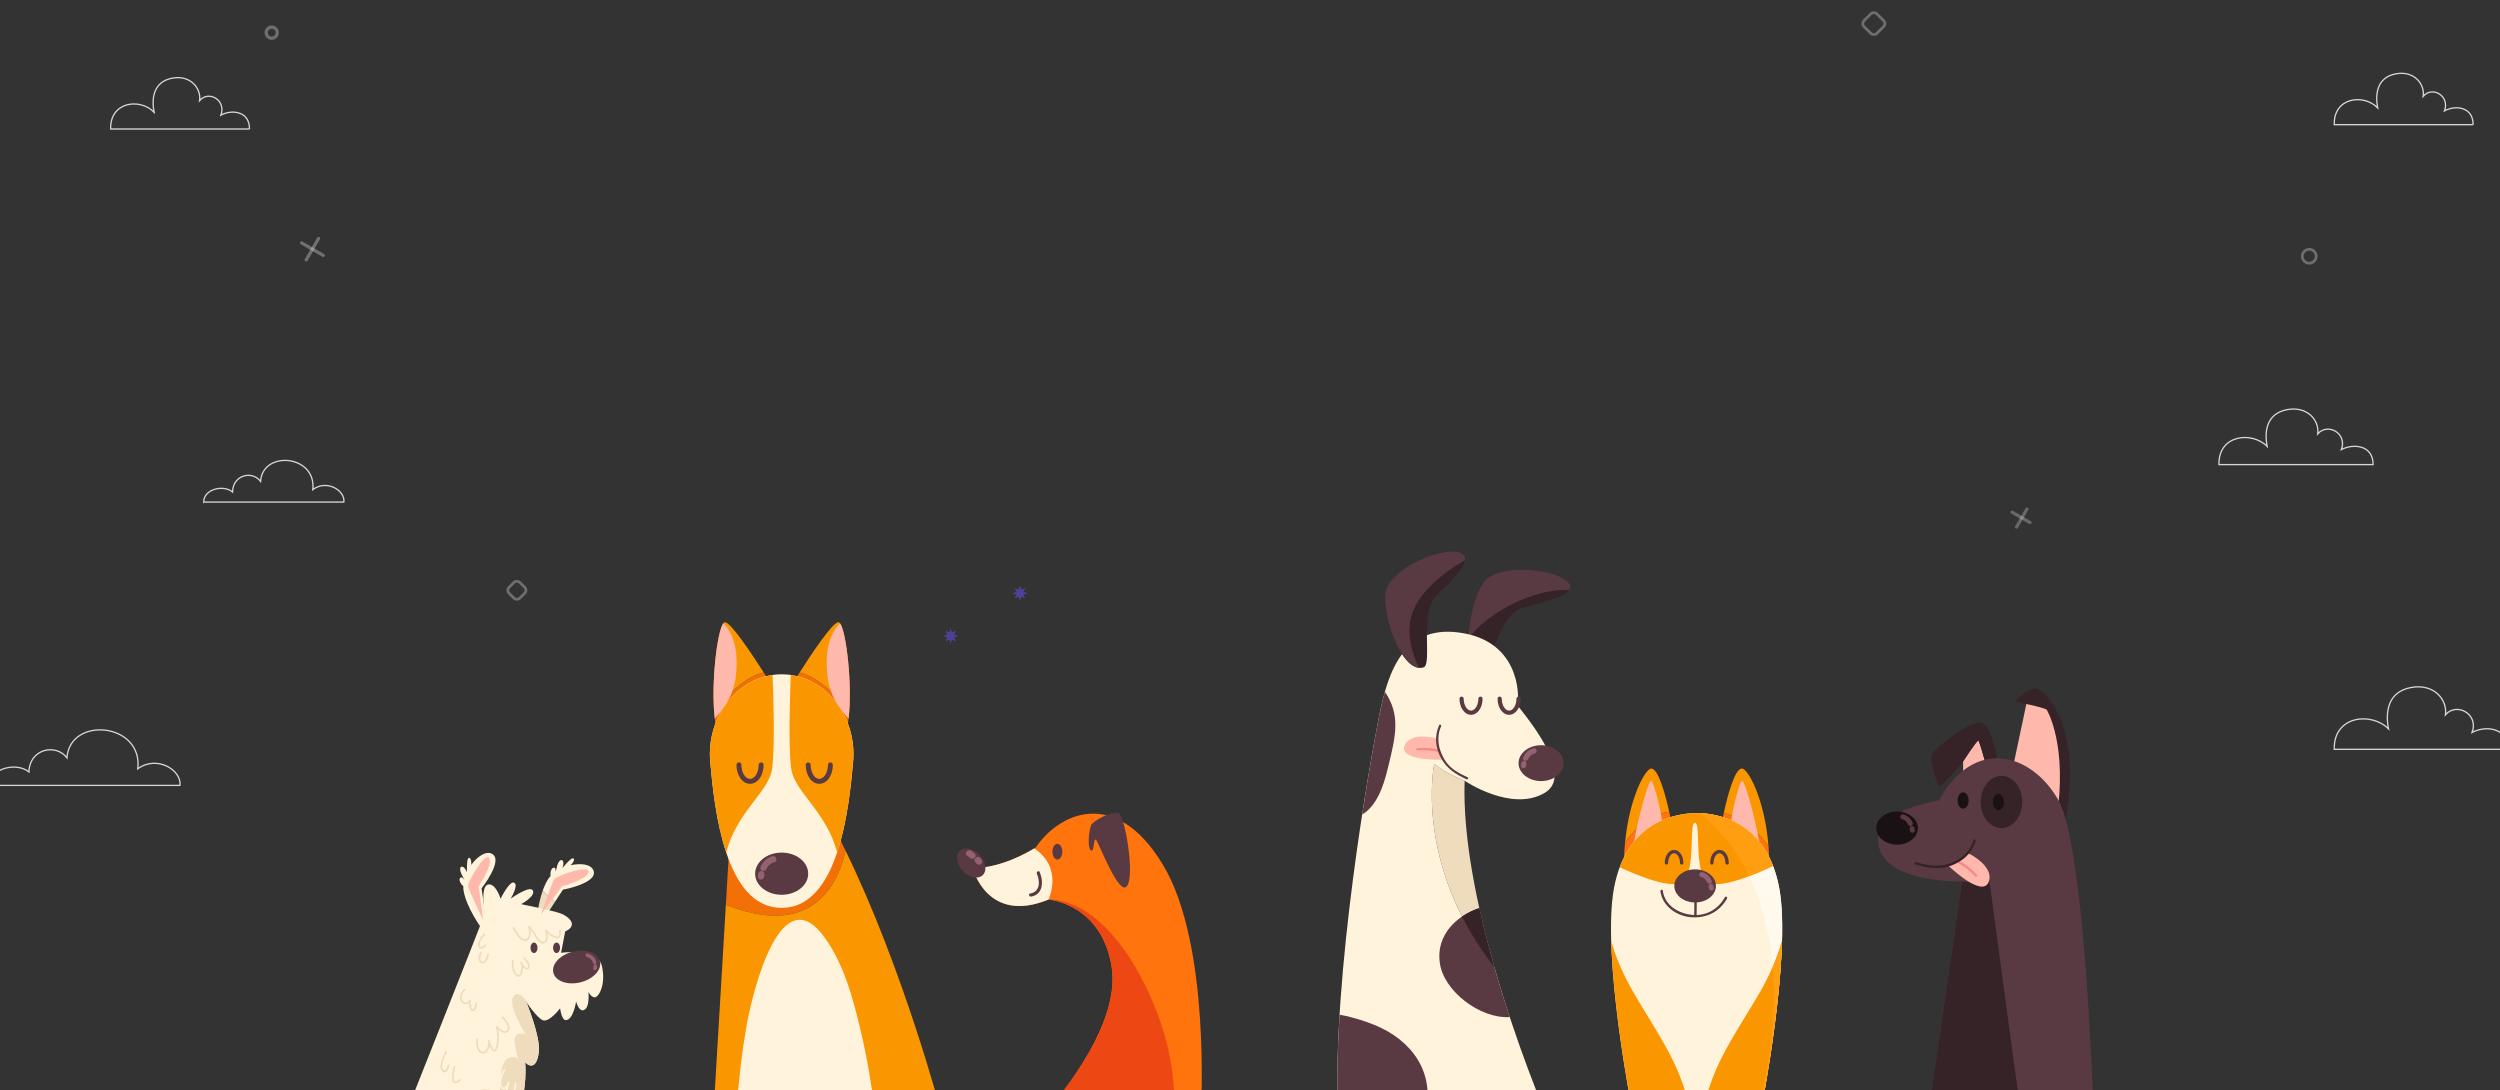 <?xml version="1.0" encoding="UTF-8"?><svg id="Layer_1" xmlns="http://www.w3.org/2000/svg" viewBox="0 0 1800 785"><rect x="0" y="0" width="1800" height="785" fill="#333333" stroke="none"/><defs><style>.cls-1{opacity:.8;stroke-width:.95px;}.cls-1,.cls-2,.cls-3,.cls-4,.cls-5,.cls-6{fill:none;isolation:isolate;stroke:#fff;}.cls-7{fill:#fa9700;}.cls-8{fill:#efdcbd;}.cls-9{fill:#f27006;}.cls-10{fill:#ed4714;}.cls-11{fill:#ff9e10;}.cls-12{fill:#fff9ee;}.cls-13{fill:#fff3db;}.cls-14{fill:#fc8686;}.cls-15{fill:#ff740c;}.cls-16{fill:#feb8ac;}.cls-17{fill:#936170;}.cls-18{fill:#191113;}.cls-19{fill:#352328;}.cls-20{fill:#593a42;}.cls-21{fill:#504098;}.cls-2{stroke-width:1.96px;}.cls-2,.cls-3,.cls-5{opacity:.29;}.cls-2,.cls-4,.cls-5,.cls-6{stroke-linecap:round;stroke-linejoin:round;}.cls-3{stroke-miterlimit:4;stroke-width:2px;}.cls-4{opacity:.3;}.cls-4,.cls-5,.cls-6{stroke-width:2.33px;}.cls-6{opacity:.26;}</style></defs><path class="cls-1" d="m1805.65,539.5c0-15.83-16.03-17.28-25.72-12.15,4.88-13.12-10.92-21.99-19.2-12.75,1.51-10.72-8.27-22.73-24.83-19.59-16.18,3.07-18.67,16.78-16.19,29.76-12.44-12.49-39.7-9.42-39.05,14.74h124.99Z"/><path class="cls-1" d="m1708.65,334.5c0-14.07-14.23-15.36-22.84-10.8,4.33-11.66-9.7-19.55-17.04-11.34,1.33-9.52-7.36-20.2-22.06-17.41-14.37,2.73-16.57,14.91-14.37,26.45-11.05-11.11-35.26-8.38-34.68,13.1h110.99Z"/><path class="cls-1" d="m179.65,92.89c0-13.01-12.82-14.21-20.58-9.99,3.9-10.79-8.73-18.08-15.35-10.49,1.2-8.82-6.63-18.69-19.87-16.11-12.94,2.52-14.93,13.79-12.95,24.47-9.96-10.27-31.76-7.75-31.24,12.11h99.99Z"/><path class="cls-1" d="m1780.65,89.78c0-13.01-12.82-14.21-20.58-9.99,3.9-10.79-8.73-18.08-15.35-10.49,1.2-8.82-6.63-18.69-19.87-16.11-12.95,2.52-14.94,13.79-12.95,24.47-9.95-10.27-31.77-7.75-31.24,12.11h99.99Z"/><path class="cls-1" d="m146.65,361.5c0-9.49,14.39-12.67,20.78-7.29.26-12.33,14.14-15.61,20.17-7.64,1.61-22.69,40.43-19.01,37.62,5.93,10.05-7.49,23.33.61,22.39,8.99h-100.95Z"/><path class="cls-1" d="m-7.35,565.5c0-12.65,19.53-16.89,28.18-9.71.35-16.45,19.17-20.82,27.36-10.18,2.18-30.25,54.84-25.35,51.02,7.9,13.64-9.98,31.66.82,30.37,11.99H-7.35Z"/><path class="cls-2" d="m1667.65,184.5c0,2.76-2.24,5-5,5s-5-2.24-5-5,2.24-5,5-5,5,2.24,5,5Z"/><path class="cls-4" d="m229.39,171.66l-8.92,15.45"/><path class="cls-4" d="m232.72,183.89l-15.58-8.99"/><path class="cls-6" d="m1451.9,379.5l7.5-12.99"/><path class="cls-6" d="m1461.64,376.25l-12.99-7.5"/><rect class="cls-3" x="366.65" y="419.5" width="11" height="11" rx="3" ry="3" transform="translate(-191.52 387.63) rotate(-45)"/><rect class="cls-3" x="1342.65" y="10.5" width="13" height="13" rx="3" ry="3" transform="translate(383.14 958.97) rotate(-45)"/><path class="cls-5" d="m199.65,23.5c0,2.21-1.79,4-4,4s-4-1.79-4-4,1.79-4,4-4,4,1.79,4,4Z"/><path class="cls-21" d="m686.93,458.94c1.67-.39,2.81-1.02,2.81-1.02,0,0-1.14-.63-2.81-1.02.91-1.45,1.26-2.7,1.26-2.7,0,0-1.25.36-2.7,1.26-.39-1.67-1.02-2.81-1.02-2.81,0,0-.63,1.14-1.02,2.81-1.45-.91-2.7-1.26-2.7-1.26,0,0,.36,1.25,1.26,2.7-1.67.39-2.81,1.02-2.81,1.02,0,0,1.14.63,2.81,1.02-.91,1.45-1.26,2.7-1.26,2.7,0,0,1.25-.36,2.7-1.26.39,1.67,1.02,2.81,1.02,2.81,0,0,.63-1.14,1.02-2.81,1.45.91,2.7,1.26,2.7,1.26,0,0-.36-1.25-1.26-2.7Z"/><path class="cls-21" d="m736.81,428.11c1.67-.39,2.81-1.02,2.81-1.02,0,0-1.14-.63-2.81-1.02.91-1.45,1.26-2.7,1.26-2.7,0,0-1.25.36-2.7,1.26-.39-1.67-1.02-2.81-1.02-2.81,0,0-.63,1.14-1.02,2.81-1.45-.91-2.7-1.26-2.7-1.26,0,0,.36,1.25,1.26,2.7-1.67.39-2.81,1.02-2.81,1.02,0,0,1.14.63,2.81,1.02-.91,1.45-1.26,2.71-1.26,2.71,0,0,1.25-.36,2.7-1.26.39,1.67,1.02,2.81,1.02,2.81,0,0,.63-1.14,1.02-2.81,1.45.91,2.7,1.26,2.7,1.26,0,0-.36-1.25-1.26-2.71Z"/><g><g><g><path class="cls-7" d="m514.16,512.28c-1.9-26.8,3.23-63.71,7.67-64.27,4.2-.52,20.86,24.9,28.06,36.22-8.34,1.86-15.53,7.43-21.91,12.88-5.22,4.57-9.91,9.62-13.83,15.17Z"/><path class="cls-9" d="m527.99,497.11c6.37-5.44,13.56-11.01,21.91-12.88,2.05,3.23,3.34,5.32,3.34,5.32l-36.8,38.16c-1.14-4.37-1.86-9.68-2.27-15.44,3.91-5.55,8.61-10.6,13.83-15.17Z"/><path class="cls-9" d="m611.45,512.28c-.41,5.76-1.14,11.07-2.27,15.44l-36.8-38.16s1.29-2.09,3.34-5.32c8.34,1.86,15.53,7.43,21.91,12.88,5.22,4.57,9.91,9.62,13.83,15.17Z"/><path class="cls-7" d="m603.78,448.01c4.45.56,9.57,37.47,7.67,64.27-3.91-5.55-8.61-10.6-13.83-15.17-6.38-5.44-13.56-11.01-21.91-12.88,7.2-11.32,23.85-36.74,28.06-36.22Z"/></g><g><path class="cls-9" d="m579.93,654.57c-18.23,8.78-38.79,3.86-57.32-3.09l3.28-55.21,72.01-5.07c3.73,6.92,7.36,14.03,10.89,21.27-3.94,17.43-12.29,33.97-28.86,42.1Z"/><path class="cls-7" d="m579.93,654.57c16.56-8.13,24.91-24.67,28.86-42.1,41.74,85.61,68.74,188.12,68.74,188.12h-163.77l8.86-149.11c18.53,6.94,39.09,11.87,57.32,3.09Z"/></g><path class="cls-16" d="m520.78,448.81c9.77,9.5,10.73,26.14,8.82,39.73-1.78,11.7-7.43,20.95-14.99,28.79-2.79-24.94,1.72-62.61,6.17-68.52Z"/><path class="cls-16" d="m604.83,448.81c-9.77,9.5-10.73,26.14-8.83,39.73,1.78,11.7,7.43,20.95,14.99,28.79,2.79-24.94-1.72-62.61-6.16-68.52Z"/><path class="cls-13" d="m562.8,653.68c40.76,0,48.4-70.92,51.44-105.03,3.04-34.11-21.61-63.16-51.44-63.16s-54.48,29.05-51.44,63.16c3.04,34.11,10.68,105.03,51.44,105.03Z"/><g><path class="cls-7" d="m569.36,485.99c26.78,3.88,47.7,31.09,44.88,62.66-1.52,17.03-4.18,43.24-11.54,65.21-7.25-29.21-30.88-43.78-33.04-60.48-2.11-16.35-.93-52.04-.3-67.39Z"/><path class="cls-7" d="m556.25,485.99c.62,15.35,1.81,51.04-.3,67.39-2.16,16.7-25.79,31.27-33.04,60.48-7.36-21.97-10.03-48.18-11.54-65.21-2.81-31.58,18.1-58.79,44.88-62.66Z"/></g><path class="cls-20" d="m540.04,564.36c-5.48,0-9.78-6-9.78-13.65,0-.98.8-1.77,1.78-1.77s1.77.79,1.77,1.77c0,5.48,2.85,10.11,6.23,10.11s6.22-4.63,6.22-10.11c0-.98.79-1.77,1.78-1.77s1.77.79,1.77,1.77c0,7.66-4.29,13.65-9.77,13.65Z"/><path class="cls-20" d="m589.9,564.36c-5.48,0-9.77-6-9.77-13.65,0-.98.79-1.77,1.77-1.77s1.78.79,1.78,1.77c0,5.48,2.85,10.11,6.22,10.11s6.22-4.63,6.22-10.11c0-.98.79-1.77,1.77-1.77s1.77.79,1.77,1.77c0,7.66-4.29,13.65-9.77,13.65Z"/><g><path class="cls-20" d="m581.9,629.06c0,8.39-8.55,15.19-19.1,15.19s-19.1-6.8-19.1-15.19,8.55-15.19,19.1-15.19,19.1,6.8,19.1,15.19Z"/><g><path class="cls-17" d="m556.25,616.49c-4.04,1.04-7.21,4.03-8.67,7.91-1.02,2.72,3.33,3.88,4.33,1.19.9-2.4,3.1-4.13,5.53-4.76,2.81-.72,1.61-5.06-1.2-4.34Z"/><path class="cls-17" d="m548.82,627.18c-1.1-.3-2.54.36-2.77,1.57-.11.6-.26,1.18-.36,1.77-.22,1.2.31,2.41,1.57,2.77,1.09.3,2.55-.36,2.76-1.57.11-.6.26-1.18.36-1.77.22-1.2-.31-2.42-1.57-2.77Z"/></g></g><path class="cls-13" d="m538.03,735.73c3.97-20.73,23.82-104.98,55.58-60.87,14.11,19.41,20.73,44.55,26.02,67.05,4.63,19.22,7.81,39.01,10.49,58.68h-100.07c1.8-21.74,4.03-43.42,7.98-64.86Z"/></g><g><g><path class="cls-16" d="m1424.47,533.22c.63.47,4.07,12.42,6.14,19.77l-17.16,5.67v-10.44s10.12-15.67,11.02-14.99Z"/><path class="cls-19" d="m1390.86,543.16c1.82-4.09,27.02-24.25,35.2-22.89,8.18,1.36,12.83,29.97,12.83,29.97l-8.28,2.73c-2.07-7.35-5.51-19.29-6.14-19.77-.91-.68-11.02,14.99-11.02,14.99,0,0-14.41,17.26-16.45,17.94-2.04.68-7.95-18.9-6.13-22.98Z"/></g><g><path class="cls-19" d="m1473.75,511.19c-.68-1.36-14.78-4.31-14.78-4.31,0,0-6.81-1.13-7.27-2.27-.45-1.13,8.62-9.04,14.6-8.94,13.14,6.27,33.56,38.69,19.25,102.72l-5.17-6.66c8.95-54.75-6.64-80.53-6.64-80.53Z"/><path class="cls-16" d="m1458.97,506.88s14.1,2.95,14.78,4.31c0,0,15.59,25.78,6.64,80.53l-30.94-39.89,9.52-44.96Z"/></g><path class="cls-20" d="m1352.77,598.19c3.23-14.87,43.33-21.99,43.33-21.99,25.22-45.91,66.6-34.27,86,0,19.4,34.27,25.22,224.38,25.22,224.38h-118.72l24.07-165.88c-56.09-.91-63.13-21.65-59.9-36.52Z"/><path class="cls-19" d="m1454.95,800.59h-66.36l24.07-165.88s8.48,1.03,19.84.2c0,0,16.44,123.25,22.45,165.67Z"/><path class="cls-19" d="m1426.06,577.44c0,10.38,6.71,18.79,14.99,18.79s14.99-8.41,14.99-18.79-6.71-18.79-14.99-18.79-14.99,8.41-14.99,18.79Z"/><path class="cls-18" d="m1434.92,577.44c0,3.26,1.78,5.9,3.97,5.9s3.97-2.64,3.97-5.9-1.78-5.91-3.97-5.91-3.97,2.64-3.97,5.91Z"/><path class="cls-18" d="m1409.47,576.36c0,3.26,1.78,5.9,3.97,5.9s3.97-2.64,3.97-5.9-1.78-5.91-3.97-5.91-3.97,2.64-3.97,5.91Z"/><g><path class="cls-18" d="m1350.9,596.23c0,6.58,6.71,11.92,14.99,11.92s14.99-5.34,14.99-11.92-6.71-11.92-14.99-11.92-14.99,5.34-14.99,11.92Z"/><g><path class="cls-20" d="m1370.33,586.37c3.17.82,5.67,3.16,6.81,6.2.8,2.13-2.61,3.05-3.4.94-.71-1.88-2.43-3.24-4.34-3.74-2.2-.57-1.27-3.97.94-3.4Z"/><path class="cls-20" d="m1376.17,594.76c.86-.24,2,.29,2.17,1.23.08.47.2.92.29,1.39.17.94-.24,1.9-1.23,2.17-.86.24-2-.28-2.17-1.23-.08-.46-.2-.92-.29-1.39-.17-.95.24-1.9,1.23-2.17Z"/></g></g><g><path class="cls-16" d="m1416.95,614.19s19.56,9.41,14.79,20.99c-4.77,11.58-29.17-12.09-29.17-12.09,0,0,6.86-1.43,14.38-8.89Z"/><path class="cls-14" d="m1422.14,631.03c-3.69-3.93-8.15-7.45-12.93-9.97-1-.53-.11-2.06.89-1.52,4.88,2.59,9.51,6.23,13.28,10.25.78.83-.47,2.08-1.25,1.25h0Z"/><path class="cls-19" d="m1422.6,605.43c-2.39,7.6-7.5,12.97-14.59,16.46-9.66,4.76-19.01,3.58-28.96.51-1.08-.34-.62-2.04.47-1.7,8.85,2.74,16.78,3.9,25.65.52,7.54-2.88,13.29-8.52,15.73-16.25.34-1.08,2.04-.62,1.7.47h0Z"/></g></g><g><g><path class="cls-7" d="m1177.68,597.43c-2.74,2.95-5.33,5.96-7.64,9.13,3.14-32.63,14.72-53.21,18.88-53.22,5.18,0,10.26,19.33,12.88,31.12-9.83,1.33-16.78,5.19-24.11,12.97Z"/><path class="cls-15" d="m1177.68,597.43c7.34-7.78,14.28-11.64,24.11-12.97,1.15,5.16,1.82,8.87,1.82,8.87l-34.27,23.89c.13-3.68.36-7.24.69-10.66,2.31-3.17,4.9-6.18,7.64-9.13Z"/><path class="cls-15" d="m1273.33,609.41c.2,2.54.35,5.14.44,7.81l-34.27-23.89s.61-3.36,1.66-8.13c6.51,2.02,12.92,6.29,18.04,9.7,5.48,3.89,10.31,8.9,14.13,14.5Z"/><path class="cls-7" d="m1254.21,553.34c4.28,0,16.41,21.79,19.12,56.06-3.81-5.6-8.65-10.61-14.13-14.5-5.12-3.42-11.53-7.69-18.04-9.7,2.56-11.69,7.75-31.87,13.05-31.86Z"/></g><path class="cls-16" d="m1188.91,562.17c1.64-.3,9.31,29.41,7.45,31.76-1.87,2.35-18.92,15.85-19.8,13.81-.88-2.05,9.12-44.98,12.35-45.57Z"/><path class="cls-16" d="m1254.21,562.17c-1.64-.3-9.32,29.41-7.45,31.76,1.86,2.35,18.92,15.85,19.8,13.81.88-2.05-9.12-44.98-12.35-45.57Z"/><path class="cls-13" d="m1175.41,800.59s-22.5-113.06-13.27-161.52c9.23-48.46,45.57-53.65,59.42-53.65s50.19,5.19,59.42,53.65c9.23,48.46-13.27,161.52-13.27,161.52h-92.3Z"/><path class="cls-12" d="m1223.66,585.46c15.1.54,48.52,7.42,57.32,53.61,9.23,48.46-13.27,161.52-13.27,161.52h-2.74c21.78-74.62,18.07-168.36-41.31-215.13Z"/><g><path class="cls-7" d="m1226.43,632.13c-6.06-14.39-1.96-39.68-6.07-39.68s-.01,25.29-6.07,39.68c-4.69,11.13-34.72-1.45-48.09-7.72,13.03-34.87,43.06-38.99,55.36-38.99s41.78,4.03,55,38.03c-12.06,5.8-45.19,20.42-50.13,8.69Z"/><path class="cls-7" d="m1160.05,677.45c3.66,13.11,9.45,25.75,16.51,37.92,14.11,24.41,30.87,47.05,37.93,74.69.76,2.86,1.8,6.55,2.67,10.53h-41.75s-13.87-69.73-15.36-123.14Z"/><path class="cls-7" d="m1266.56,715.37c7.05-12.17,12.84-24.81,16.51-37.92-1.49,53.41-15.36,123.14-15.36,123.14h-41.75c.87-3.98,1.9-7.67,2.67-10.53,7.06-27.64,23.82-50.28,37.93-74.69Z"/><path class="cls-11" d="m1223.66,585.46c13.2.48,40.39,5.81,52.9,37.99-3.99,1.92-10.28,4.79-17.09,7.37-8.46-17.56-20.22-33.08-35.82-45.36Z"/><path class="cls-11" d="m1267.71,800.59h-2.74c9.62-32.95,14.26-69.63,11.34-104.35,2.69-6.15,4.98-12.41,6.76-18.79-1.49,53.41-15.36,123.14-15.36,123.14Z"/></g><path class="cls-20" d="m1232.54,622.51c.67,0,1.22-.54,1.22-1.22,0-3.75,1.95-6.92,4.26-6.92s4.26,3.17,4.26,6.92c0,.67.54,1.22,1.22,1.22s1.22-.54,1.22-1.22c0-5.25-2.94-9.36-6.7-9.36s-6.7,4.11-6.7,9.36c0,.67.55,1.22,1.22,1.22Z"/><path class="cls-20" d="m1199.85,622.51c.67,0,1.22-.54,1.22-1.22,0-3.75,1.95-6.92,4.26-6.92s4.26,3.17,4.26,6.92c0,.67.54,1.22,1.22,1.22s1.22-.54,1.22-1.22c0-5.25-2.94-9.36-6.7-9.36s-6.7,4.11-6.7,9.36c0,.67.54,1.22,1.22,1.22Z"/><path class="cls-20" d="m1243.48,646.91c-5.37,9.51-14.3,14.09-25.14,13.57-10.58-.51-21.35-7.73-22.84-18.77-.15-1.11,1.55-1.59,1.7-.47,1.49,11.1,12.09,17.04,22.41,17.53,9.68.46,17.65-4.46,22.34-12.76.56-.99,2.09-.1,1.52.89h0Z"/><path class="cls-20" d="m1219.78,659.46c-.02-4.62.51-9.25-.27-13.84-.19-1.11,1.51-1.59,1.7-.47.81,4.76.3,9.52.33,14.31,0,1.14-1.76,1.14-1.76,0h0Z"/><g><path class="cls-20" d="m1205.5,637.86c0,6.58,6.71,11.92,14.99,11.92s14.99-5.34,14.99-11.92-6.71-11.92-14.99-11.92-14.99,5.34-14.99,11.92Z"/><g><path class="cls-17" d="m1225.63,628c3.17.81,5.67,3.16,6.81,6.2.8,2.14-2.61,3.05-3.4.94-.71-1.88-2.43-3.24-4.34-3.74-2.2-.56-1.27-3.97.94-3.4Z"/><path class="cls-17" d="m1231.46,636.39c.86-.24,2,.28,2.17,1.23.09.47.2.92.29,1.39.17.95-.24,1.9-1.23,2.17-.86.24-2-.28-2.17-1.23-.08-.46-.2-.92-.28-1.39-.17-.94.24-1.9,1.23-2.17Z"/></g></g></g><g><path class="cls-19" d="m1066.82,479.56c6.62,1.25,12.61-37.13,28.56-41.56,15.96-4.43,43.09-10.22,32.94-19.49-10.14-9.27-50.44-13.37-60.53,1.38-10.09,14.76-16.52,56.75-.97,59.68Z"/><path class="cls-20" d="m1067.8,419.88c10.09-14.75,50.38-10.65,60.53-1.38,2.48,2.27,2.72,4.32,1.46,6.2-2.92-.11-5.88-.01-8.9.36-20.47,1.86-50.11,16.13-63.36,34.62-.09-13.88,4.49-31.34,10.28-39.82Z"/><g><path class="cls-8" d="m1032.64,550.01c8.47,7.19,21.89,12.11,21.89,12.11-1.42,41.15,9.05,90.93,21.45,134.35-58.43-75.11-43.35-146.46-43.35-146.46Z"/><path class="cls-13" d="m992.85,516.15c6.77-34.29,18.62-68.15,61.55-60.1,42.93,8.04,39.19,51.22,37.92,51.22s44.02,49.1,20.04,63.49c-23.98,14.39-57.83-8.63-57.83-8.63,0,0-13.43-4.92-21.89-12.11,0,0-15.08,71.35,43.35,146.46,16.48,57.68,36.38,104.12,36.38,104.12h-149.14c-3.81-99.89,22.64-249.08,29.63-284.44Z"/></g><path class="cls-16" d="m1034.63,531.78s-19.48-5.63-23.38,5.4c-3.89,11.04,27.85,9.75,27.85,9.75,0,0-3.89-5.28-4.47-15.15Z"/><path class="cls-20" d="m1125.82,549.47c0,7.13-7.27,12.91-16.23,12.91s-16.23-5.78-16.23-12.91,7.27-12.91,16.23-12.91,16.23,5.78,16.23,12.91Z"/><path class="cls-20" d="m1059.15,514.66c4.66,0,8.3-5.1,8.3-11.61,0-.83-.67-1.51-1.51-1.51s-1.51.68-1.51,1.51c0,4.66-2.42,8.59-5.29,8.59s-5.29-3.93-5.29-8.59c0-.83-.67-1.51-1.51-1.51s-1.51.68-1.51,1.51c0,6.51,3.65,11.61,8.3,11.61Z"/><path class="cls-20" d="m1086.57,514.66c4.66,0,8.3-5.1,8.3-11.61,0-.83-.68-1.51-1.51-1.51s-1.51.68-1.51,1.51c0,4.66-2.42,8.59-5.29,8.59s-5.29-3.93-5.29-8.59c0-.83-.67-1.51-1.51-1.51s-1.51.68-1.51,1.51c0,6.51,3.65,11.61,8.31,11.61Z"/><path class="cls-14" d="m1020.48,538.62c5.18-.43,10.57-.04,15.64,1.15,1.04.24.6,1.83-.44,1.59-4.94-1.16-10.15-1.51-15.2-1.1-1.06.09-1.05-1.56,0-1.65h0Z"/><g><path class="cls-17" d="m1104.02,538.79c-3.44.89-6.13,3.42-7.37,6.72-.86,2.31,2.83,3.3,3.69,1.01.77-2.04,2.63-3.51,4.7-4.04,2.39-.62,1.37-4.3-1.02-3.69Z"/><path class="cls-17" d="m1097.71,547.88c-.94-.25-2.16.31-2.35,1.34-.09.51-.22,1-.31,1.51-.18,1.02.26,2.05,1.33,2.35.93.26,2.17-.31,2.35-1.34.09-.5.22-1,.31-1.51.19-1.02-.27-2.06-1.33-2.35Z"/></g><path class="cls-19" d="m1025.01,480.49c6.42-2.05-3.05-39.74,8.87-51.22,11.93-11.48,29.52-28.4,16.19-31.73-13.33-3.33-50.74,12.22-52.59,30-1.85,17.78,12.46,57.78,27.53,52.96Z"/><g><path class="cls-20" d="m1036.63,693.07c-2.68-19.47,11.58-33.62,28.48-39.29,3.22,14.55,6.95,28.94,10.88,42.68,3.6,12.61,7.37,24.69,11.06,35.86-21.55,1.32-47.88-18.97-50.41-39.25Z"/><path class="cls-20" d="m999.39,552.5c-3.44,14.89-8.64,28.01-18.64,33.96,4.99-32.48,9.7-58.13,12.1-70.3,1.21-6.13,2.59-12.24,4.27-18.1,11.14,16.53,8.18,30.79,2.27,54.45Z"/><path class="cls-20" d="m1026.47,800.59h-63.25c-.82-21.57-.23-45.44,1.27-69.96,7.86,1.22,16.18,3.85,24.66,7.13,28.13,11.25,43.74,34.99,37.32,62.83Z"/></g><path class="cls-20" d="m1037.6,522.95c-3.62,8.18-1.99,16.18,2.31,23.72,3.74,6.55,10.18,9.96,16.78,12.99.96.44.13,1.86-.83,1.42-7.64-3.5-13.86-7.42-18.1-14.87-4.33-7.59-5.13-16.09-1.58-24.1.43-.97,1.85-.13,1.42.83h0Z"/><path class="cls-19" d="m1065.1,653.79s0,.01,0,.02c.77,3.47,1.57,6.93,2.39,10.38.15.64.31,1.28.47,1.92.65,2.68,1.31,5.35,1.98,8.01.25.97.49,1.93.74,2.9.62,2.41,1.26,4.81,1.9,7.19.25.93.5,1.85.75,2.77.87,3.19,1.75,6.37,2.64,9.5-9.64-12.39-17.27-24.68-23.3-36.57,3.79-2.58,8.02-4.64,12.42-6.12Z"/><path class="cls-20" d="m997.49,427.53c1.85-17.77,39.26-33.33,52.59-30,3.83.96,5.1,3.04,4.69,5.78-11.61,6.71-22.5,14.81-30.78,25.26-13.59,17.41-10.2,34.82-2.44,52.24-13.71-1.58-25.77-36.87-24.06-53.28Z"/></g><g><path class="cls-15" d="m864.62,800.59s7.39-120.52-27.29-177.94c-34.68-57.42-75.61-36.38-91.53-12.51,0,0-23.31,15.35-45.48,14.78,0,0,10.23,40.93,54.58,22.74,0,0,38.09,2.84,45.48,48.32,7.39,45.48-47.18,104.6-47.18,104.6h111.42Z"/><path class="cls-13" d="m744.67,610.87h0c21.24,14.24,10.24,36.8,10.24,36.8-44.35,18.19-54.58-22.74-54.58-22.74,19.28.49,39.41-11.04,44.33-14.06Z"/><path class="cls-10" d="m824.7,709.81c19.3,39.34,21.67,71.28,20.39,90.78h-91.89s54.57-59.12,47.18-104.6c-7.39-45.48-45.48-48.32-45.48-48.32,0,0,37.22-4.26,69.79,62.14Z"/><path class="cls-20" d="m693.18,627.04c4.52,4.87,10.92,6.27,14.31,3.13,3.38-3.14,2.46-9.63-2.06-14.49-4.52-4.86-10.92-6.27-14.3-3.13-3.38,3.14-2.46,9.63,2.06,14.49Z"/><path class="cls-20" d="m785.56,594.17c.95-2.84,15.76-11.05,20.05-8.64,4.29,2.41,11.57,44.01,5.95,52.32-5.63,8.31-20.1-30.28-22.24-32.96-2.14-2.68-1.34,8.84-3.75,7.5-2.41-1.34-2.14-11.79,0-18.22Z"/><path class="cls-20" d="m757.76,613.21c0,3.12,1.59,5.66,3.56,5.66s3.56-2.53,3.56-5.66-1.59-5.66-3.56-5.66-3.56,2.53-3.56,5.66Z"/><path class="cls-20" d="m748.55,627.86c2.96,6.71,2.58,16.28-6.21,17.7-1.46.23-2.09-2-.62-2.23,7.18-1.16,7.23-8.86,4.83-14.3-.6-1.35,1.4-2.53,2-1.17h0Z"/><g><path class="cls-17" d="m699.03,612.47c1.02.57,1.96,1.21,2.78,2.05,2.1,2.14-1.33,5.25-3.42,3.12-.54-.55-1.21-.91-1.88-1.28-2.61-1.46-.08-5.34,2.52-3.89Z"/><path class="cls-17" d="m705.21,617.37c.72.58,1.22,1.13,1.73,1.9.69,1.05.06,2.58-.98,3.12-1.2.63-2.43.08-3.12-.98-.05-.05-.1-.11-.15-.17-.98-.79-1.43-2.06-.68-3.2.64-.98,2.22-1.47,3.2-.68Z"/></g></g><g><g><path class="cls-8" d="m386.42,661.63s.97-10.79,4.38-20.44c2.69,2.96,5.63,5.69,8.86,8.04l-6.93,10.64-6.3,1.75Z"/><path class="cls-13" d="m390.79,641.2c1.02-2.89,2.25-5.67,3.75-8.04.54-.85,1.17-1.65,1.87-2.41-.21-1.74-.08-3.69.84-5.01.53-.87,1.5-1.47,2.33-.63.64.65.56,1.68.44,2.53.03-.02.06-.04.09-.06.75-2.58.99-5.72,2.85-7.73.83-.83,1.83-.95,2.38.2.68,1.38.05,3.38-.27,4.76.88-1.01,5.33-6.35,7.02-6.75,1.52-.34,1.37.98.9,2.01-.48,1.09-1.28,2.03-2.15,2.9,7.47-1.72,14.74-.68,16.46,3.77,3.53,9.15-22.01,13.84-22.01,13.84l-5.64,8.67c-3.23-2.36-6.17-5.09-8.86-8.04Z"/></g><path class="cls-13" d="m360.45,647.05s6.55-13.43,9.82-11.46c3.27,1.96-2.62,11.46-2.62,11.46,0,0,14.08-10.02,16.04-5.83,1.97,4.19-8.51,9.76-8.51,9.76,0,0,22.59,4.58,28.16,6.55,5.56,1.96,13.75,8.51,3.6,13.1l-2.95,15.39s26.52-3.93,29.46,9.82c2.95,13.75-2.62,22.26-5.24,22.26s-4.58-3.93-4.58-3.93c0,0,1.39,11.86-3.61,13.19-3.33.88-5.23-6.31-5.23-6.31,0,0-1.99,13.64-7.53,13.42-2.94-.11-4-8.5-4-8.5,0,0-8.12,10.79-12.7,8.5-4.58-2.29-11.79-13.42-11.79-13.42,0,0,10.48,25.21,9.17,36.34-1.31,11.13-5.9,11.46-9.82,7.53,0,0,1.97,19.64-5.24,35.68h-80.21s51.07-128.34,56.31-142.74c0,0-3.36-19.42,2.29-20.95,5.56-1.51,9.17,10.15,9.17,10.15Z"/><path class="cls-8" d="m359.77,788.7c.93-8.97-1.55-32.47,13.3-26.6-1.86-6.49-6.8-21.34,5.26-17.32-2.78-4.95-13.61-23.19-8.04-28.14,3.94-3.54,9.38,4.07,13.29,11.03-2.67-3.36-4.79-6.64-4.79-6.64,0,0,10.48,25.21,9.17,36.34-1.31,11.13-5.9,11.46-9.82,7.53,0,0,1.97,19.64-5.24,35.68h-39.83c.69-3.76,2.07-7.32,4.44-10.34,5.26-6.8,16.39-8.35,22.27-1.55Z"/><path class="cls-16" d="m423.7,628.19c-1.51,5.17-19.04,9.93-19.04,9.93l-15.23,20.41s8.11-23.2,9.56-25.49c1.45-2.29,26.61-11.33,24.72-4.85Z"/><path class="cls-13" d="m332.24,631.75c.91.07,1.53.9,2,1.61,0-.04.02-.07.03-.11-1.14-2.44-3.02-4.95-2.95-7.7.09-1.17.75-1.92,1.92-1.42,1.42.59,2.26,2.51,2.93,3.77,0-1.34-.17-8.28.84-9.71.92-1.26,1.68-.17,2.01.92.36,1.14.37,2.37.29,3.6,4.49-6.21,10.64-10.22,14.86-8,8.68,4.56-7.45,24.91-7.45,24.91l3.26,22.82-3.59,5.47s-10.77-14.8-12.64-26.78c-.16-.99-.2-2.01-.18-3.04-1.31-1.18-2.49-2.73-2.67-4.32-.17-1,.17-2.09,1.34-2.01Z"/><path class="cls-16" d="m352.42,618.18c2.27,4.88-7.79,20.01-7.79,20.01l3.26,24.27s-10.46-21.68-10.88-24.36c-.42-2.68,12.56-26.05,15.41-19.93Z"/><g><path class="cls-8" d="m381.14,675.67c-.6.98-1.44,1.57-2.51,1.74-3.01.51-6.2-2.52-9.47-9.05-.16-.31-.03-.7.29-.86.31-.16.7-.03.86.29,3.72,7.43,6.48,8.64,8.12,8.36.7-.11,1.23-.49,1.63-1.14,1.15-1.9.86-5.61.21-7.57-.09-.28.02-.58.26-.74.24-.16.56-.13.78.07,1.47,1.38,2.76,3.04,3.96,5.07.2.34.41.69.61,1.06,1.06,1.85,2.26,3.94,4,4.91.6.33,1.18.39,1.7.18.62-.25,1.13-.89,1.41-1.76.64-1.83,0-3.8-.62-5.7l-.13-.42c-.09-.27.02-.57.25-.72.23-.16.54-.14.77.04.36.31.73.62,1.09.94,1.7,1.47,3.46,3,5.47,3.71.99.32,1.71.3,2.14-.07.64-.54.84-1.97.55-3.91-.05-.35.19-.67.54-.72.34-.06.67.19.72.54.26,1.71.3,3.99-.98,5.08-.8.67-1.92.78-3.38.31-2.01-.71-3.7-2.06-5.3-3.44.42,1.54.65,3.18.1,4.79-.39,1.22-1.17,2.15-2.15,2.54-.35.14-.72.21-1.1.21-.55,0-1.12-.16-1.69-.46-2.06-1.14-3.35-3.4-4.49-5.39-.2-.36-.4-.71-.6-1.04-.7-1.18-1.42-2.22-2.2-3.15.27,2.11.17,4.68-.83,6.32Z"/><path class="cls-8" d="m368.69,691.54c.08-.34.41-.55.76-.49.34.07.56.41.49.76-.36,1.67-.28,3.46.24,5.47,1.07,3.85,2.22,4.69,2.98,4.72,1.53,0,2.02-3.16,2.13-4.14.21-1.45.04-2.79-.49-4-.13-.25-.24-.46-.3-.6-.14-.31,0-.67.3-.83.31-.15.68-.03.84.26.12.22.23.44.33.66.69,1.26,1.99,3.02,3.07,3.36.28.09.52.07.74-.07.27-.16.4-.36.44-.67.2-1.52-2.05-4.51-3.24-5.7-.25-.25-.25-.65,0-.9.25-.25.65-.25.9,0,.04.04,3.95,4.08,3.61,6.76-.09.7-.46,1.25-1.05,1.6-.53.32-1.15.39-1.78.19-.72-.23-1.4-.77-2-1.42,0,.49-.02,1-.1,1.51-.39,3.38-1.6,5.25-3.42,5.25h0c-2.64-.11-3.81-4.28-4.19-5.67-.58-2.22-.66-4.2-.26-6.07Z"/><path class="cls-8" d="m343.97,747.69c.33.14.48.51.34.83-.6,1.43-.27,4.31.72,6.43.58,1.24,1.32,2.05,2.04,2.28.91.24,1.69.03,2.4-.65,1.61-1.53,2.35-5.08,1.91-7.1-.07-.34.14-.68.48-.75.34-.09.68.13.76.47.88,3.51,2.41,6.74,3.21,6.78h0c.18,0,.61-.36,1.08-1.73,1.44-4.32,1.44-10.58,0-14.9-.1-.29.02-.6.29-.75.26-.15.6-.09.8.13,1.68,1.92,4.99,4.77,6.77,3.32.55-.44.82-1.02.84-1.76.06-2.51-2.8-6.15-4.27-7.46-.26-.23-.29-.64-.05-.9.23-.26.64-.28.9-.05,1.5,1.34,4.78,5.32,4.7,8.45-.03,1.13-.47,2.05-1.32,2.72-2.12,1.73-4.98-.12-6.83-1.76.88,4.3.68,9.49-.62,13.38-.22.65-.89,2.59-2.29,2.59-.02,0-.04,0-.06,0-1.35-.06-2.48-2.15-3.27-4.17-.34,1.67-1.05,3.36-2.16,4.43-.76.72-1.64,1.09-2.59,1.09-.34,0-.69-.05-1.04-.14-1.11-.34-2.1-1.37-2.85-2.96-1.16-2.48-1.48-5.69-.75-7.46.14-.33.52-.48.83-.35Z"/><path class="cls-8" d="m334.16,711.89c.26-.23.67-.22.9.04.24.26.22.66-.04.9-2.2,1.99-3.47,5.49-1.84,7.85.64.8,1.45,1.19,2.25,1.13.87-.08,1.68-.69,2.22-1.68.14-.26.44-.38.71-.31.28.07.48.33.48.62,0,3.12.59,5.91,1.28,6.2.37.14.58.05.7-.02.91-.55,1.24-3.01,1.38-4.07l.04-.29c.05-.35.35-.6.72-.54.35.05.59.37.54.72l-.04.28c-.2,1.44-.56,4.12-1.99,4.99-.23.14-.56.27-.99.27-.25,0-.53-.05-.84-.16-1.44-.62-1.89-3.56-2.03-5.65-.61.53-1.33.84-2.08.91-1.26.1-2.44-.46-3.38-1.64-2.13-3.08-.56-7.22,2.01-9.55Z"/><path class="cls-8" d="m348.78,693.37c-.41.22-.83.33-1.27.33s-.87-.11-1.3-.33c-.67-.33-1.13-.93-1.38-1.76-.58-1.92.16-4.85.9-6.14.17-.31.56-.42.87-.24.31.17.41.56.24.87-.53.94-1.28,3.53-.79,5.15.15.49.39.81.73.98.5.25.95.26,1.39.02,1.41-.77,2.41-3.78,2.58-5.25.04-.35.33-.59.7-.56.35.04.6.35.56.71-.17,1.49-1.21,5.13-3.24,6.23Z"/><path class="cls-8" d="m346.8,683.04s-.07,0-.11,0c-.93,0-1.74-.51-2.25-1.43-1.27-2.54,2.2-7.7,3.73-9.24.25-.25.65-.25.9,0,.25.25.25.65,0,.9-1.64,1.64-4.31,6.15-3.51,7.74.29.52.7.79,1.18.75.74-.03,1.54-.67,1.93-1.55.14-.32.52-.46.84-.32.32.14.47.52.33.84-.59,1.33-1.81,2.25-3.04,2.31Z"/><path class="cls-13" d="m363.53,769.85c.28.21.35.6.14.89-1.57,2.16-4.41,10.04-1.64,12.07.38.27.75.3,1.17.12.9-.41,1.78-1.8,2.14-2.98.07-.29.12-.55.16-.77.06-.34.37-.58.72-.52.34.05.58.36.54.7-.03.25-.09.53-.17.83-.07.3-.15.64-.24,1.01-.61,2.56-1.88,7.87-.52,8.82.69.44,1.13.28,1.41.13,2.12-1.17,3.35-7.88,3.35-9.79,0-.35.29-.64.64-.64s.64.29.64.64c0,1.48-1.09,9.3-4.01,10.91-.3.17-.7.31-1.18.31s-.98-.13-1.56-.5c-1.54-1.08-1.32-4.01-.61-7.5-.25.21-.51.38-.79.51-.83.38-1.67.3-2.43-.24-3.67-2.69-.4-11.44,1.35-13.85.21-.29.61-.35.89-.14Z"/><path class="cls-8" d="m320.51,757.37l.12-.24c.16-.32.54-.45.86-.28.31.16.44.54.28.85l-.12.24c-1.48,2.95-4.55,9.1-2.68,12.09.27.41.68.88,1.07.82.74-.11,1.8-1.85,2.46-4.05.1-.34.46-.53.79-.43.34.1.53.46.43.79-.33,1.09-1.54,4.66-3.49,4.95-.09.01-.18.02-.27.02-.74,0-1.43-.47-2.06-1.41-2.26-3.61,1.03-10.19,2.61-13.35Z"/><path class="cls-8" d="m327.31,767.43c.34.09.55.43.46.77-1.36,5.43-1.5,9.73-.34,10.45.57.36,1.79-.2,3.34-1.52.27-.23.67-.2.9.07.23.27.2.67-.07.9-1.52,1.29-2.76,1.94-3.76,1.94-.4,0-.76-.1-1.08-.3-2.49-1.55-.99-8.8-.23-11.84.08-.34.43-.55.77-.46Z"/></g><path class="cls-20" d="m398.41,700.34c1.49,6.1,10.21,9.21,19.48,6.94,9.26-2.27,15.57-9.05,14.07-15.15-1.49-6.1-10.21-9.21-19.47-6.95-9.26,2.27-15.57,9.05-14.07,15.15Z"/><g><path class="cls-17" d="m423.08,686.48c2.97.73,5.68,3.13,6.33,6.17.36,1.67-2.28,1.99-2.63.34-.38-1.8-2.34-3.46-4.08-3.88-1.64-.4-1.29-3.03.38-2.63Z"/><path class="cls-17" d="m429.72,695.02c.35.93.32,1.9-.12,2.8-.75,1.52-3.19.48-2.43-1.06.14-.28.21-.44.1-.74-.6-1.6,1.85-2.6,2.46-1Z"/></g><g><path class="cls-20" d="m398.19,682.41c0,2.08,1.14,3.77,2.54,3.77s2.54-1.69,2.54-3.77-1.14-3.77-2.54-3.77-2.54,1.69-2.54,3.77Z"/><path class="cls-20" d="m381.94,682.41c0,2.08,1.14,3.77,2.54,3.77s2.54-1.69,2.54-3.77-1.14-3.77-2.54-3.77-2.54,1.69-2.54,3.77Z"/></g></g></g></svg>